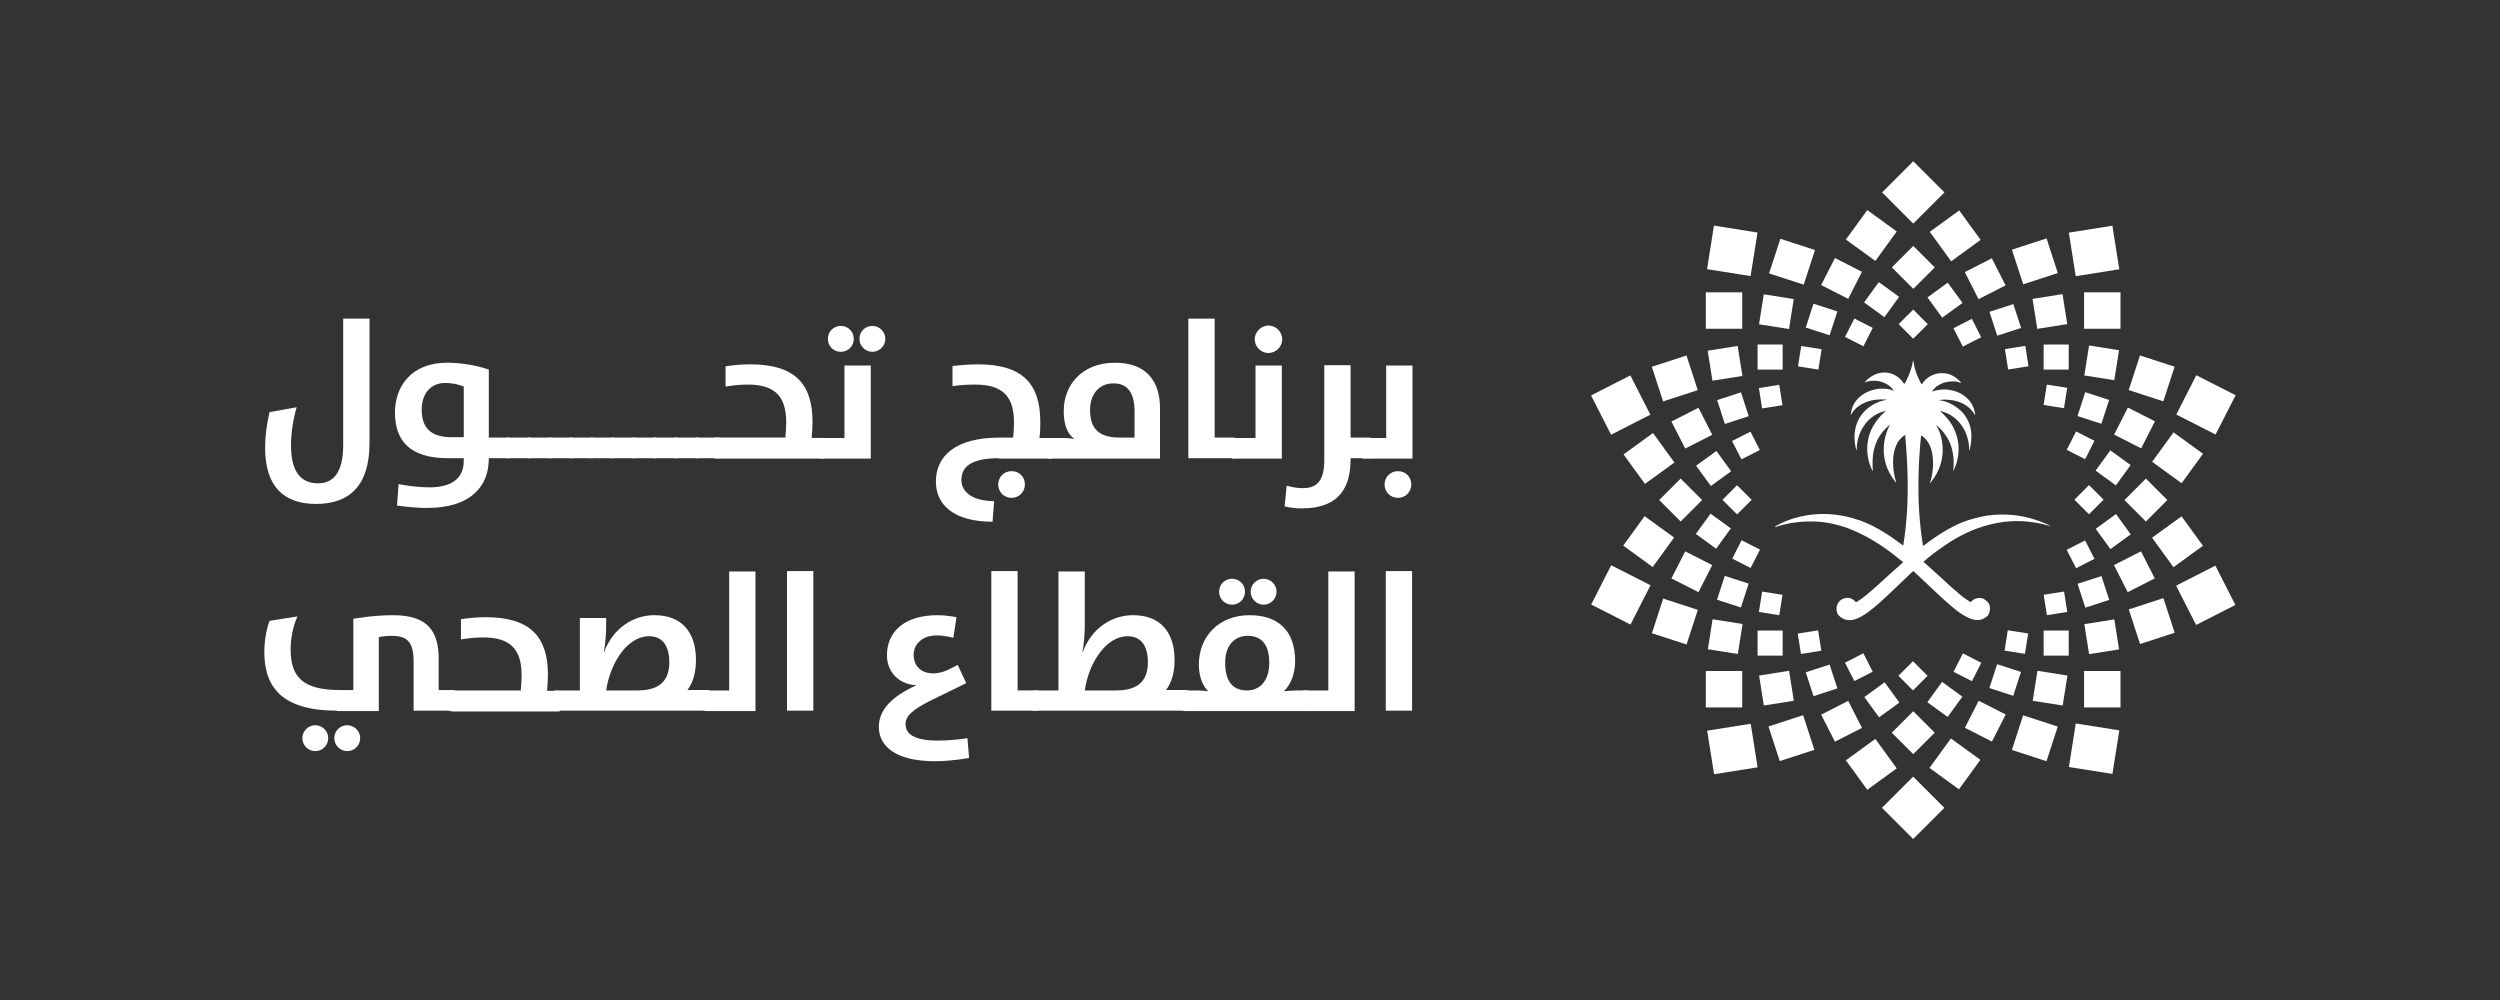 <svg xmlns="http://www.w3.org/2000/svg" id="Layer_1" data-name="Layer 1" viewBox="0 0 1500 600"><rect x="0" y="0" width="1500" height="600" fill="#333333" stroke="none"/><defs><style>      .cls-1 {        fill: #fff;        stroke-width: 0px;      }    </style></defs><g><path class="cls-1" d="M1230.78,315.95c-1.94-1.21-5.58-2.91-10.44-4.37-7.04-2.18-16.75-3.88-28.4-2.18-3.88.73-8.01,1.7-12.38,3.16-.49.24-.73.24-1.21.49-2.18.73-4.37,1.7-6.55,2.91-1.94.97-3.64,1.94-5.58,3.16-4.13,2.43-8.25,5.34-12.38,8.5-4.61-27.67-2.43-53.65-1.21-66.27h.24c9.71,6.07,7.04,23.55,5.1,28.4,0,0,0,.24.24,0,12.14-14.56,6.31-30.34,3.64-34.47,0,0,0-.24.24,0,1.7,1.46,3.16,2.91,4.37,4.61,3.88,4.85,5.1,9.95,5.58,14.56.24,2.43.24,4.61,0,6.55,0,.49,0,.97-.24,1.46h.24c3.4-6.55,4.85-16.26,0-25.97-1.46-2.67-3.16-5.1-5.58-7.53-.73-.73-1.46-1.46-2.18-2.18v-.24c.73.24,1.46.49,2.18.73,2.18.73,3.88,1.7,5.58,2.91,3.64,2.67,6.31,6.55,7.77,10.44,1.21,3.16,1.7,6.55,1.7,9.47,0,0,.24.24.24,0,2.18-8.5.97-14.81-1.94-19.42-1.94-3.4-4.85-5.83-7.77-7.53-1.94-1.21-3.88-1.94-5.58-2.43-.97-.24-1.94-.49-2.67-.49v-.24c.97,0,1.7-.24,2.67-.24,1.94,0,3.88.24,5.58.49,3.16.73,5.83,1.7,7.77,3.16,3.16,2.18,4.61,4.61,5.1,5.58h.24c-.49-4.37-2.43-8.01-5.34-10.44-2.18-1.94-4.85-3.4-7.77-4.13-1.94-.49-3.64-.73-5.58-.73-2.43,0-4.85.49-7.04,1.21,0,0-.24,0,0-.24,1.7-2.67,4.37-4.13,7.04-5.1,1.94-.49,3.88-.73,5.58-.73s3.4.49,4.61.97c0,0,.24,0,0-.24-1.46-1.7-2.91-2.91-4.61-3.88s-3.64-1.7-5.58-1.7c-4.85-.49-9.95,1.46-13.35,6.55h-.24c-.73-1.21-1.21-2.43-1.94-3.88-1.46-3.16-2.43-6.55-2.91-10.2h-.24c-.49,3.4-1.7,7.04-3.16,10.2-.49,1.21-1.21,2.67-1.94,3.64h-.24c-5.83-8.98-16.99-8.74-23.55-.97v.24c4.37-2.18,12.87-1.46,17.23,4.61v.24c-6.55-2.67-16.51-.97-22.09,5.58-1.94,2.18-3.16,5.1-3.64,8.74,0,0,.24.24.24,0,.49-.73,1.46-2.43,3.4-4.13,3.16-2.67,8.74-5.58,17.72-4.85,0,0,.24.24,0,.24-4.61.49-14.32,4.61-17.72,14.32-1.46,4.13-1.94,9.47-.24,15.78h.24v-.49c0-8.74,5.1-20.15,17.23-23.06,0,0,.24,0,0,.24-13.59,11.89-12.38,26.7-7.77,35.68h.24c-.49-6.55-.97-18.45,9.95-27.43h.24c-2.43,4.13-8.5,19.91,3.64,34.47h.24c-1.94-4.85-4.85-22.33,5.1-28.4h.24c.97,12.62,3.4,38.35-1.21,66.27-8.01-6.07-16.26-11.41-24.52-14.56-.97-.49-1.94-.73-2.91-.97-8.5-2.91-16.26-3.64-23.06-3.4-10.92.49-19.18,3.64-23.79,6.07-.97.49-1.7.97-2.43,1.21-.24.24,0,.49.24.49.73-.24,1.46-.49,2.18-.73,8.5-2.43,16.26-2.91,23.79-2.43,8.25.73,15.78,2.91,23.06,6.31,10.2,4.61,19.18,11.17,27.43,17.96-11.65,10.2-21.6,20.15-27.43,23.55-.24.24-.49.24-.97.49-1.46-1.94-3.88-3.16-6.55-2.43-2.43.49-4.37,2.43-4.85,4.85-.49,2.18,0,4.37,1.21,5.58,3.16,3.16,6.8,3.4,11.17,1.7,8.01-3.4,18.21-14.08,30.34-25.49.97-.97,1.94-1.94,3.16-2.91.97.97,2.18,1.94,3.16,2.91,5.58,5.1,10.68,10.2,15.29,14.32,1.94,1.7,3.88,3.4,5.58,4.85,2.67,2.18,5.34,4.13,7.77,5.34,4.61,2.43,8.74,2.91,12.38-.24.24-.24.49-.24.49-.49.73-.73,1.7-3.4,1.21-5.58-.24-1.21-.97-2.43-1.94-3.16-.73-.73-1.94-1.46-2.91-1.7-2.67-.49-5.1.49-6.55,2.43-.73-.49-1.7-.97-2.67-1.7-2.18-1.46-4.85-3.64-7.77-6.31-1.7-1.46-3.64-3.16-5.58-5.1-3.88-3.4-8.01-7.28-12.38-11.17,3.88-3.4,8.01-6.55,12.38-9.47,1.7-1.21,3.64-2.43,5.58-3.64,2.43-1.46,5.1-2.91,7.77-4.13,3.88-1.94,8.01-3.4,12.38-4.61,8.74-2.43,18.21-3.4,28.4-1.7,3.4.49,6.55,1.21,10.2,2.43,0,.49.24,0,0,0"></path><rect class="cls-1" x="1134.63" y="471.38" width="26.46" height="26.46" transform="translate(-6.6 953.28) rotate(-44.98)"></rect><rect class="cls-1" x="993.95" y="361.96" width="21.85" height="21.85" transform="translate(339.47 1213.16) rotate(-71.98)"></rect><rect class="cls-1" x="1056.7" y="177.89" width="18.21" height="18.21" transform="translate(714.42 1210.44) rotate(-81)"></rect><rect class="cls-1" x="1278.43" y="290.92" width="18.21" height="18.21" transform="translate(164.96 998.3) rotate(-45)"></rect><rect class="cls-1" x="1271.56" y="247.64" width="18.21" height="18.21" transform="translate(470.72 1281.44) rotate(-63.01)"></rect><rect class="cls-1" x="1056.76" y="403.83" width="18.21" height="18.21" transform="translate(-51.47 171.78) rotate(-9)"></rect><rect class="cls-1" x="1220.83" y="177.84" width="18.21" height="18.21" transform="translate(-14.1 194.66) rotate(-9)"></rect><rect class="cls-1" x="1095.84" y="423.7" width="18.21" height="18.21" transform="translate(-76.08 548.56) rotate(-26.99)"></rect><rect class="cls-1" x="1138.87" y="151.34" width="18.21" height="18.21" transform="translate(222.79 858.73) rotate(-45)"></rect><rect class="cls-1" x="1121.48" y="172.3" width="15.05" height="15.05" transform="translate(320.01 987.61) rotate(-54.01)"></rect><rect class="cls-1" x="1159.43" y="412.2" width="15.05" height="15.05" transform="translate(141.55 1117.22) rotate(-54.01)"></rect><rect class="cls-1" x="1032.23" y="237.31" width="15.05" height="15.05" transform="translate(-24.78 333.15) rotate(-17.99)"></rect><rect class="cls-1" x="1248.51" y="347.52" width="15.05" height="15.05" transform="translate(-48.25 405.35) rotate(-17.99)"></rect><rect class="cls-1" x="1020.51" y="311.23" width="15.05" height="15.05" transform="translate(165.97 963.19) rotate(-54.01)"></rect><rect class="cls-1" x="1310.21" y="343.94" width="26.46" height="26.46" transform="translate(-17.9 639.77) rotate(-27)"></rect><rect class="cls-1" x="1026.2" y="436.18" width="26.46" height="26.46" transform="translate(-57.55 168.31) rotate(-9.01)"></rect><rect class="cls-1" x="1243.21" y="137.36" width="26.46" height="26.46" transform="translate(-8.08 198.61) rotate(-9.01)"></rect><rect class="cls-1" x="978.3" y="314.08" width="21.85" height="21.85" transform="translate(144.91 934.37) rotate(-54.01)"></rect><rect class="cls-1" x="1095.8" y="157.93" width="18.21" height="18.21" transform="translate(454.65 1075.82) rotate(-63.01)"></rect><rect class="cls-1" x="1006.01" y="247.83" width="18.21" height="18.21" transform="translate(-6.05 488.64) rotate(-26.99)"></rect><rect class="cls-1" x="1138.84" y="430.51" width="18.21" height="18.21" transform="translate(25.37 940.48) rotate(-45)"></rect><rect class="cls-1" x="1248.52" y="237.3" width="15.05" height="15.05" transform="translate(635.21 1363.82) rotate(-72.01)"></rect><rect class="cls-1" x="1054.55" y="378.33" width="15.05" height="15.05"></rect><rect class="cls-1" x="959.2" y="229.79" width="26.46" height="26.46" transform="translate(-4.34 467.97) rotate(-27)"></rect><rect class="cls-1" x="959.31" y="343.75" width="26.46" height="26.46" transform="translate(213.03 1061.55) rotate(-63.01)"></rect><rect class="cls-1" x="1064.23" y="146.07" width="21.85" height="21.85" transform="translate(593.33 1130.88) rotate(-71.98)"></rect><rect class="cls-1" x="1209.9" y="431.99" width="21.85" height="21.85" transform="translate(422.04 1466.89) rotate(-71.98)"></rect><rect class="cls-1" x="1280.12" y="361.8" width="21.85" height="21.85" transform="translate(-51.98 417.58) rotate(-18.02)"></rect><rect class="cls-1" x="1295.55" y="314.05" width="21.85" height="21.85" transform="translate(58.44 829.85) rotate(-35.99)"></rect><rect class="cls-1" x="1279.98" y="216.06" width="21.85" height="21.85" transform="translate(676 1384.51) rotate(-71.99)"></rect><rect class="cls-1" x="1250.45" y="175.4" width="21.85" height="21.85"></rect><rect class="cls-1" x="1063.93" y="432.05" width="21.85" height="21.85" transform="translate(-84.29 353.94) rotate(-18.01)"></rect><rect class="cls-1" x="1162.07" y="447.47" width="21.85" height="21.85" transform="translate(112.76 1138.05) rotate(-54.01)"></rect><rect class="cls-1" x="1005.96" y="333.93" width="18.21" height="18.21" transform="translate(248.75 1091.89) rotate(-63.01)"></rect><rect class="cls-1" x="1054.55" y="206.71" width="15.05" height="15.05"></rect><rect class="cls-1" x="1020.62" y="273.51" width="15.05" height="15.05" transform="translate(31.13 657.88) rotate(-35.99)"></rect><rect class="cls-1" x="1195.64" y="184.34" width="15.05" height="15.05" transform="translate(-.43 381.04) rotate(-17.99)"></rect><rect class="cls-1" x="1159.43" y="172.52" width="15.05" height="15.05" transform="translate(116.98 720.18) rotate(-35.99)"></rect><rect class="cls-1" x="1227.11" y="355.76" width="12.38" height="12.38" transform="translate(-41.42 197.22) rotate(-8.99)"></rect><rect class="cls-1" x="1247.17" y="293.58" width="12.38" height="12.38" transform="translate(155.51 974.68) rotate(-45.03)"></rect><rect class="cls-1" x="1310.39" y="229.73" width="26.46" height="26.46" transform="translate(506.36 1312.12) rotate(-63.01)"></rect><rect class="cls-1" x="1250.45" y="402.61" width="21.85" height="21.85"></rect><rect class="cls-1" x="993.96" y="216.2" width="21.85" height="21.85" transform="translate(-20.98 321.94) rotate(-18.02)"></rect><rect class="cls-1" x="1210.01" y="145.97" width="21.85" height="21.85" transform="translate(11.34 385.31) rotate(-18.02)"></rect><rect class="cls-1" x="1111.91" y="130.43" width="21.85" height="21.85" transform="translate(348.59 966.75) rotate(-54.01)"></rect><rect class="cls-1" x="1271.52" y="333.99" width="18.21" height="18.21" transform="translate(-16.24 618.51) rotate(-26.99)"></rect><rect class="cls-1" x="999.28" y="290.92" width="18.21" height="18.21" transform="translate(83.2 800.91) rotate(-45)"></rect><rect class="cls-1" x="1260.38" y="311.36" width="15.05" height="15.05" transform="translate(54.65 806.01) rotate(-35.99)"></rect><rect class="cls-1" x="1085.42" y="400.63" width="15.05" height="15.05" transform="translate(-72.63 357.57) rotate(-17.99)"></rect><rect class="cls-1" x="1141.63" y="399.33" width="12.38" height="12.38" transform="translate(49.14 929.79) rotate(-44.97)"></rect><rect class="cls-1" x="1079.73" y="208.5" width="12.38" height="12.38" transform="translate(704.14 1253.71) rotate(-81.01)"></rect><rect class="cls-1" x="1041.52" y="326.31" width="12.38" height="12.38" transform="translate(275.89 1115.16) rotate(-63.01)"></rect><rect class="cls-1" x="1023.48" y="175.4" width="21.85" height="21.85"></rect><rect class="cls-1" x="1162.16" y="130.54" width="21.85" height="21.85" transform="translate(140.82 716.41) rotate(-35.99)"></rect><rect class="cls-1" x="1182.05" y="423.55" width="18.21" height="18.21" transform="translate(265.06 1297.76) rotate(-63.01)"></rect><rect class="cls-1" x="1025.99" y="372.85" width="18.21" height="18.21" transform="translate(495.95 1344.57) rotate(-81)"></rect><rect class="cls-1" x="1251.87" y="208.59" width="18.21" height="18.21" transform="translate(848.74 1429.1) rotate(-81)"></rect><rect class="cls-1" x="1226.17" y="378.33" width="15.05" height="15.05"></rect><rect class="cls-1" x="1260.39" y="273.24" width="15.05" height="15.05" transform="translate(295.61 1141.62) rotate(-54.01)"></rect><rect class="cls-1" x="1121.56" y="412.29" width="15.05" height="15.05" transform="translate(-31.16 743.7) rotate(-35.99)"></rect><rect class="cls-1" x="1109.11" y="193.23" width="12.38" height="12.38" transform="translate(431.47 1102.77) rotate(-63.01)"></rect><rect class="cls-1" x="1174.23" y="394.15" width="12.38" height="12.38" transform="translate(288 1270.54) rotate(-63.01)"></rect><rect class="cls-1" x="1203.68" y="379.06" width="12.38" height="12.38" transform="translate(640.25 1520.04) rotate(-81.01)"></rect><rect class="cls-1" x="1041.39" y="261.14" width="12.38" height="12.38" transform="translate(-7.24 504.51) rotate(-26.99)"></rect><rect class="cls-1" x="1242.17" y="326.45" width="12.38" height="12.38" transform="translate(-15.01 602.73) rotate(-26.99)"></rect><rect class="cls-1" x="1056.27" y="355.87" width="12.38" height="12.38" transform="translate(538.79 1354.87) rotate(-81.01)"></rect><rect class="cls-1" x="1203.84" y="208.37" width="12.38" height="12.38" transform="translate(-18.66 191.77) rotate(-8.99)"></rect><rect class="cls-1" x="1109.13" y="394.16" width="12.38" height="12.38" transform="translate(-60.22 549.73) rotate(-26.99)"></rect><rect class="cls-1" x="1026.23" y="137.31" width="26.46" height="26.46" transform="translate(727.9 1153.57) rotate(-80.99)"></rect><rect class="cls-1" x="1243.34" y="436.04" width="26.46" height="26.46" transform="translate(615.95 1619.92) rotate(-80.99)"></rect><rect class="cls-1" x="1134.67" y="102.16" width="26.46" height="26.46" transform="translate(254.42 845.23) rotate(-44.98)"></rect><rect class="cls-1" x="978.45" y="264.1" width="21.85" height="21.85" transform="translate(27.25 633.95) rotate(-35.99)"></rect><rect class="cls-1" x="1295.67" y="263.82" width="21.85" height="21.85" transform="translate(316.43 1170.42) rotate(-54.01)"></rect><rect class="cls-1" x="1023.48" y="402.61" width="21.85" height="21.85"></rect><rect class="cls-1" x="1111.84" y="447.61" width="21.85" height="21.85" transform="translate(-55.12 747.38) rotate(-35.99)"></rect><rect class="cls-1" x="1220.9" y="403.77" width="18.21" height="18.21" transform="translate(629.84 1563.17) rotate(-81)"></rect><rect class="cls-1" x="1025.92" y="208.93" width="18.21" height="18.21" transform="translate(-21.36 164.56) rotate(-9)"></rect><rect class="cls-1" x="1251.91" y="373" width="18.21" height="18.21" transform="translate(-44.24 201.92) rotate(-9)"></rect><rect class="cls-1" x="1182.02" y="158.18" width="18.21" height="18.21" transform="translate(53.8 558.75) rotate(-26.99)"></rect><rect class="cls-1" x="1085.46" y="184.2" width="15.05" height="15.05" transform="translate(573.02 1172.04) rotate(-72.01)"></rect><rect class="cls-1" x="1195.63" y="400.51" width="15.05" height="15.05" transform="translate(443.42 1426.31) rotate(-72.01)"></rect><rect class="cls-1" x="1032.22" y="347.51" width="15.05" height="15.05" transform="translate(380.9 1234.27) rotate(-72.01)"></rect><rect class="cls-1" x="1226.17" y="206.71" width="15.05" height="15.05"></rect><rect class="cls-1" x="1141.76" y="188.33" width="12.38" height="12.38" transform="translate(198.3 868.16) rotate(-44.97)"></rect><rect class="cls-1" x="1056.23" y="231.74" width="12.38" height="12.38" transform="translate(-24.13 168.98) rotate(-8.99)"></rect><rect class="cls-1" x="1036.01" y="293.66" width="12.38" height="12.38" transform="translate(93.53 825.31) rotate(-45.03)"></rect><rect class="cls-1" x="1242.22" y="261.04" width="12.38" height="12.38" transform="translate(443.66 1258.36) rotate(-63.01)"></rect><rect class="cls-1" x="1227.11" y="231.66" width="12.38" height="12.38" transform="translate(805.6 1418.82) rotate(-81.01)"></rect><rect class="cls-1" x="1079.54" y="379.05" width="12.38" height="12.38" transform="translate(-46.87 174.44) rotate(-8.99)"></rect><rect class="cls-1" x="1174.23" y="193.48" width="12.38" height="12.38" transform="translate(37.93 557.42) rotate(-26.99)"></rect></g><g><path class="cls-1" d="M205.92,191.18h15.78v74.77c0,25-11.65,36.41-32.04,36.41-18.93,0-30.59-9.95-30.59-33.74,0-6.8.97-14.32,2.67-21.36l16.26-2.91c-2.18,7.53-3.4,15.54-3.4,22.82,0,18.21,7.77,22.82,16.26,22.82s15.05-5.58,15.05-22.82v-75.98h0Z"></path><path class="cls-1" d="M278.26,231.96s-4.61-2.18-11.17-2.18c-8.98,0-14.08,6.8-14.08,16.02,0,10.68,5.34,16.51,17.72,16.51h7.53v-30.34ZM238.2,303.33l.97-12.87s9.22,1.94,18.45,1.94c12.38,0,20.63-4.61,20.63-15.78v-1.7h-9.47c-23.06,0-31.8-10.68-31.8-27.43,0-15.54,9.71-29.86,31.31-29.86,14.08,0,25,4.13,25,4.13v40.78h12.14v12.38h-12.14v.24c0,16.51-10.68,29.61-37.14,29.61-8.74,0-17.96-1.46-17.96-1.46"></path><rect class="cls-1" x="303.99" y="262.55" width="14.32" height="12.38"></rect><rect class="cls-1" x="316.61" y="262.55" width="14.32" height="12.38"></rect><rect class="cls-1" x="329.23" y="262.55" width="14.32" height="12.38"></rect><rect class="cls-1" x="341.61" y="262.55" width="14.32" height="12.38"></rect><rect class="cls-1" x="354.24" y="262.55" width="14.32" height="12.38"></rect><rect class="cls-1" x="366.86" y="262.55" width="14.32" height="12.38"></rect><rect class="cls-1" x="379.48" y="262.55" width="14.32" height="12.38"></rect><rect class="cls-1" x="392.1" y="262.55" width="14.32" height="12.38"></rect><rect class="cls-1" x="404.73" y="262.55" width="14.32" height="12.38"></rect><rect class="cls-1" x="417.35" y="262.55" width="14.32" height="12.38"></rect><path class="cls-1" d="M422.69,268.61c0-3.64,4.85-6.07,7.04-6.07h41.51c.24-2.91.49-6.07.49-8.98,0-15.05-6.07-22.82-23.06-22.82-4.61,0-8.98.49-13.35,1.21v-12.14c4.61-.73,9.71-1.21,14.81-1.21,26.7,0,37.38,11.65,37.38,34.47,0,2.91-.24,6.07-.49,9.71h7.53v12.38h-64.57c-2.43-.24-7.28-2.67-7.28-6.55"></path><path class="cls-1" d="M523.43,195.55c4.13,0,7.77,3.4,7.77,7.77,0,4.13-3.4,7.77-7.77,7.77s-7.77-3.64-7.77-7.77c0-4.37,3.4-7.77,7.77-7.77M504.49,195.55c4.37,0,7.77,3.4,7.77,7.77s-3.4,7.77-7.77,7.77c-4.61,0-7.77-3.64-7.77-7.77,0-4.37,3.4-7.77,7.77-7.77M492.6,274.93c-2.43,0-7.04-2.43-7.04-6.07s4.85-6.07,7.04-6.07h14.08v-43.45h15.78v55.83h-29.86v-.24Z"></path><path class="cls-1" d="M606.93,282.69c4.61,0,8.01,3.4,8.01,8.01s-3.64,8.01-8.01,8.01c-4.61,0-8.01-3.64-8.01-8.01,0-4.37,3.4-8.01,8.01-8.01M599.16,274.93c-17.48,0-22.33,5.83-22.33,13.11,0,6.55,5.83,12.62,19.66,12.62l-.97,12.38c-23.3,0-33.98-10.2-33.98-24.03,0-15.05,11.17-26.46,38.35-26.46h8.01c.24-2.91.49-6.07.49-8.98,0-15.05-6.07-22.82-23.3-22.82-4.85,0-9.22.24-13.59.97v-12.14c4.61-.49,10.2-.97,15.29-.97,26.7,0,37.38,11.65,37.38,34.47,0,2.91,0,6.07-.49,9.71h7.53v12.38h-32.04v-.24Z"></path><path class="cls-1" d="M680.73,246.77c0-11.89-4.85-16.75-12.62-16.75-8.98,0-14.08,6.8-14.08,16.02,0,11.17,5.34,16.51,17.72,16.51h8.98v-15.78ZM629.02,274.93c-2.43,0-7.04-2.43-7.04-6.07s4.85-6.07,7.04-6.07h9.22c4.13,0,6.55.73,6.55.73-4.37-3.16-6.55-8.5-6.55-16.99,0-15.05,10.44-28.89,30.83-28.89,18.45,0,26.94,10.68,26.94,27.43v30.1h-67v-.24Z"></path><polygon class="cls-1" points="713.01 191.18 728.79 191.18 728.79 262.55 740.93 262.55 740.93 274.93 713.01 274.93 713.01 191.18"></polygon><path class="cls-1" d="M761.07,195.31c4.37,0,8.25,3.64,8.25,8.25s-3.88,8.25-8.25,8.25c-4.61,0-8.25-3.88-8.25-8.25s3.88-8.25,8.25-8.25M739.23,274.93c-2.43,0-7.04-2.43-7.04-6.07s4.85-6.07,7.04-6.07h14.08v-43.45h15.78v55.83h-29.86v-.24Z"></path><path class="cls-1" d="M770.78,303.81l1.21-12.38c2.91.73,5.83,1.46,9.71,1.46,8.01,0,12.87-3.88,12.87-16.75v-57.04h15.78v43.45h12.14v12.38h-12.14v.49c0,15.29-5.34,29.61-29.37,29.61-3.88,0-7.28-.49-10.2-1.21"></path><path class="cls-1" d="M838.75,282.69c4.61,0,8.01,3.4,8.01,8.01s-3.64,8.01-8.01,8.01c-4.61,0-8.01-3.64-8.01-8.01s3.4-8.01,8.01-8.01M817.63,274.93c-2.43,0-7.04-2.43-7.04-6.07s4.85-6.07,7.04-6.07h14.08v-43.45h15.78v55.83h-29.86v-.24Z"></path><path class="cls-1" d="M208.35,435.14c4.13,0,7.77,3.4,7.77,7.77,0,4.13-3.4,7.77-7.77,7.77s-7.77-3.64-7.77-7.77c0-4.37,3.4-7.77,7.77-7.77M189.17,435.14c4.13,0,7.77,3.4,7.77,7.77,0,4.13-3.4,7.77-7.77,7.77s-7.77-3.64-7.77-7.77c0-4.37,3.64-7.77,7.77-7.77M202.28,426.4c-32.28,0-43.69-13.35-43.69-35.2,0-6.31,1.21-13.84,3.16-18.69l16.75-2.67c-2.67,5.58-4.13,13.35-4.13,19.66,0,16.75,7.28,24.52,29.61,24.52h8.01v-42.72s11.17-2.18,24.03-2.18c20.88,0,27.19,9.95,27.19,26.22v18.69h9.71v12.38h-24.76v-29.37c0-11.41-3.4-15.54-13.11-15.54-3.88,0-7.77.73-7.77.73v44.42h-25v-.24Z"></path><path class="cls-1" d="M263.93,420.33c0-3.64,4.85-6.07,7.04-6.07h41.51c.24-2.91.49-6.07.49-8.98,0-15.05-6.07-22.82-23.06-22.82-4.61,0-8.98.49-13.35,1.21v-12.14c4.61-.73,9.71-1.21,14.81-1.21,26.7,0,37.38,11.65,37.38,34.47,0,2.91-.24,6.07-.49,9.71h7.53v12.38h-64.57c-2.43-.49-7.28-2.67-7.28-6.55"></path><path class="cls-1" d="M382.64,414.26c14.81,0,18.93-7.53,18.93-16.99s-3.88-15.54-12.14-15.54c-12.87,0-23.3,15.78-25.73,32.53h18.93ZM333.84,426.4c-2.43,0-7.04-2.43-7.04-6.07s4.85-6.07,7.04-6.07h14.08v-43.45h15.78v2.91c0,5.34-.24,11.89-1.46,17.48h.24c5.34-14.32,17.48-22.09,30.1-22.09,16.51,0,25,10.2,25,26.94,0,6.8-1.46,13.11-5.1,17.96h12.87v12.38h-91.51Z"></path><path class="cls-1" d="M423.42,426.4c-2.43,0-7.04-2.43-7.04-6.07s4.85-6.07,7.04-6.07h14.08v-71.37h15.78v83.75h-29.86v-.24Z"></path><rect class="cls-1" x="472.21" y="342.65" width="15.78" height="83.75"></rect><path class="cls-1" d="M527.31,436.11c0-9.95,7.28-17.96,22.58-25-9.47-.24-17.72-7.04-17.72-17.96,0-14.08,10.44-24.03,30.34-24.03,5.83,0,11.41,1.21,11.41,1.21l-1.94,12.38s-4.85-1.46-9.95-1.46c-8.5,0-13.84,5.1-13.84,11.65,0,10.92,11.17,13.59,20.63,8.98l5.83-2.91,5.1,10.92-20.88,10.2c-10.68,5.34-15.54,9.22-15.54,14.32,0,5.83,4.85,9.95,19.42,9.95,9.22,0,17.72-1.46,17.72-1.46l.97,11.89s-10.44,1.94-20.39,1.94c-24.03,0-33.74-9.22-33.74-20.63"></path><polygon class="cls-1" points="594.79 342.65 610.57 342.65 610.57 414.26 622.71 414.26 622.71 426.4 594.79 426.4 594.79 342.65"></polygon><path class="cls-1" d="M669.8,414.26c14.81,0,18.93-7.53,18.93-16.99s-3.88-15.54-12.14-15.54c-12.87,0-23.3,15.78-25.73,32.53h18.93ZM621.01,426.4c-2.43,0-7.04-2.43-7.04-6.07s4.85-6.07,7.04-6.07h14.08v-71.37h15.78v30.83c0,5.34-.24,11.89-1.46,17.48h.24c5.34-14.32,17.48-22.09,30.1-22.09,16.51,0,25,10.2,25,26.94,0,6.8-1.46,13.11-5.1,17.96h12.87v12.38h-91.51Z"></path><path class="cls-1" d="M758.16,347.26c4.13,0,7.77,3.4,7.77,7.77,0,4.13-3.4,7.77-7.77,7.77s-7.77-3.64-7.77-7.77c0-4.37,3.64-7.77,7.77-7.77M761.56,397.75c0-10.44-4.13-16.26-13.11-16.26-6.8,0-13.35,4.85-13.35,16.02s4.37,16.75,13.11,16.75c7.53,0,13.35-5.58,13.35-16.51M739.23,347.26c4.37,0,7.77,3.4,7.77,7.77s-3.4,7.77-7.77,7.77c-4.61,0-7.77-3.64-7.77-7.77,0-4.37,3.4-7.77,7.77-7.77M710.58,426.4c-2.43,0-7.04-2.43-7.04-6.07s4.85-6.07,7.04-6.07h7.04c3.64,0,7.28.49,7.28.49-3.64-3.64-5.58-9.22-5.58-16.02,0-16.99,12.14-29.61,30.34-29.61,16.75,0,27.43,8.74,27.43,27.67,0,6.8-2.43,14.08-6.8,17.96,0,0,5.1-.49,9.22-.49h5.1v12.38h-74.04v-.24Z"></path><path class="cls-1" d="M782.92,426.4c-2.43,0-7.04-2.43-7.04-6.07s4.85-6.07,7.04-6.07h14.08v-71.37h15.78v83.75h-29.86v-.24Z"></path><rect class="cls-1" x="831.47" y="342.65" width="15.78" height="83.75"></rect></g></svg>